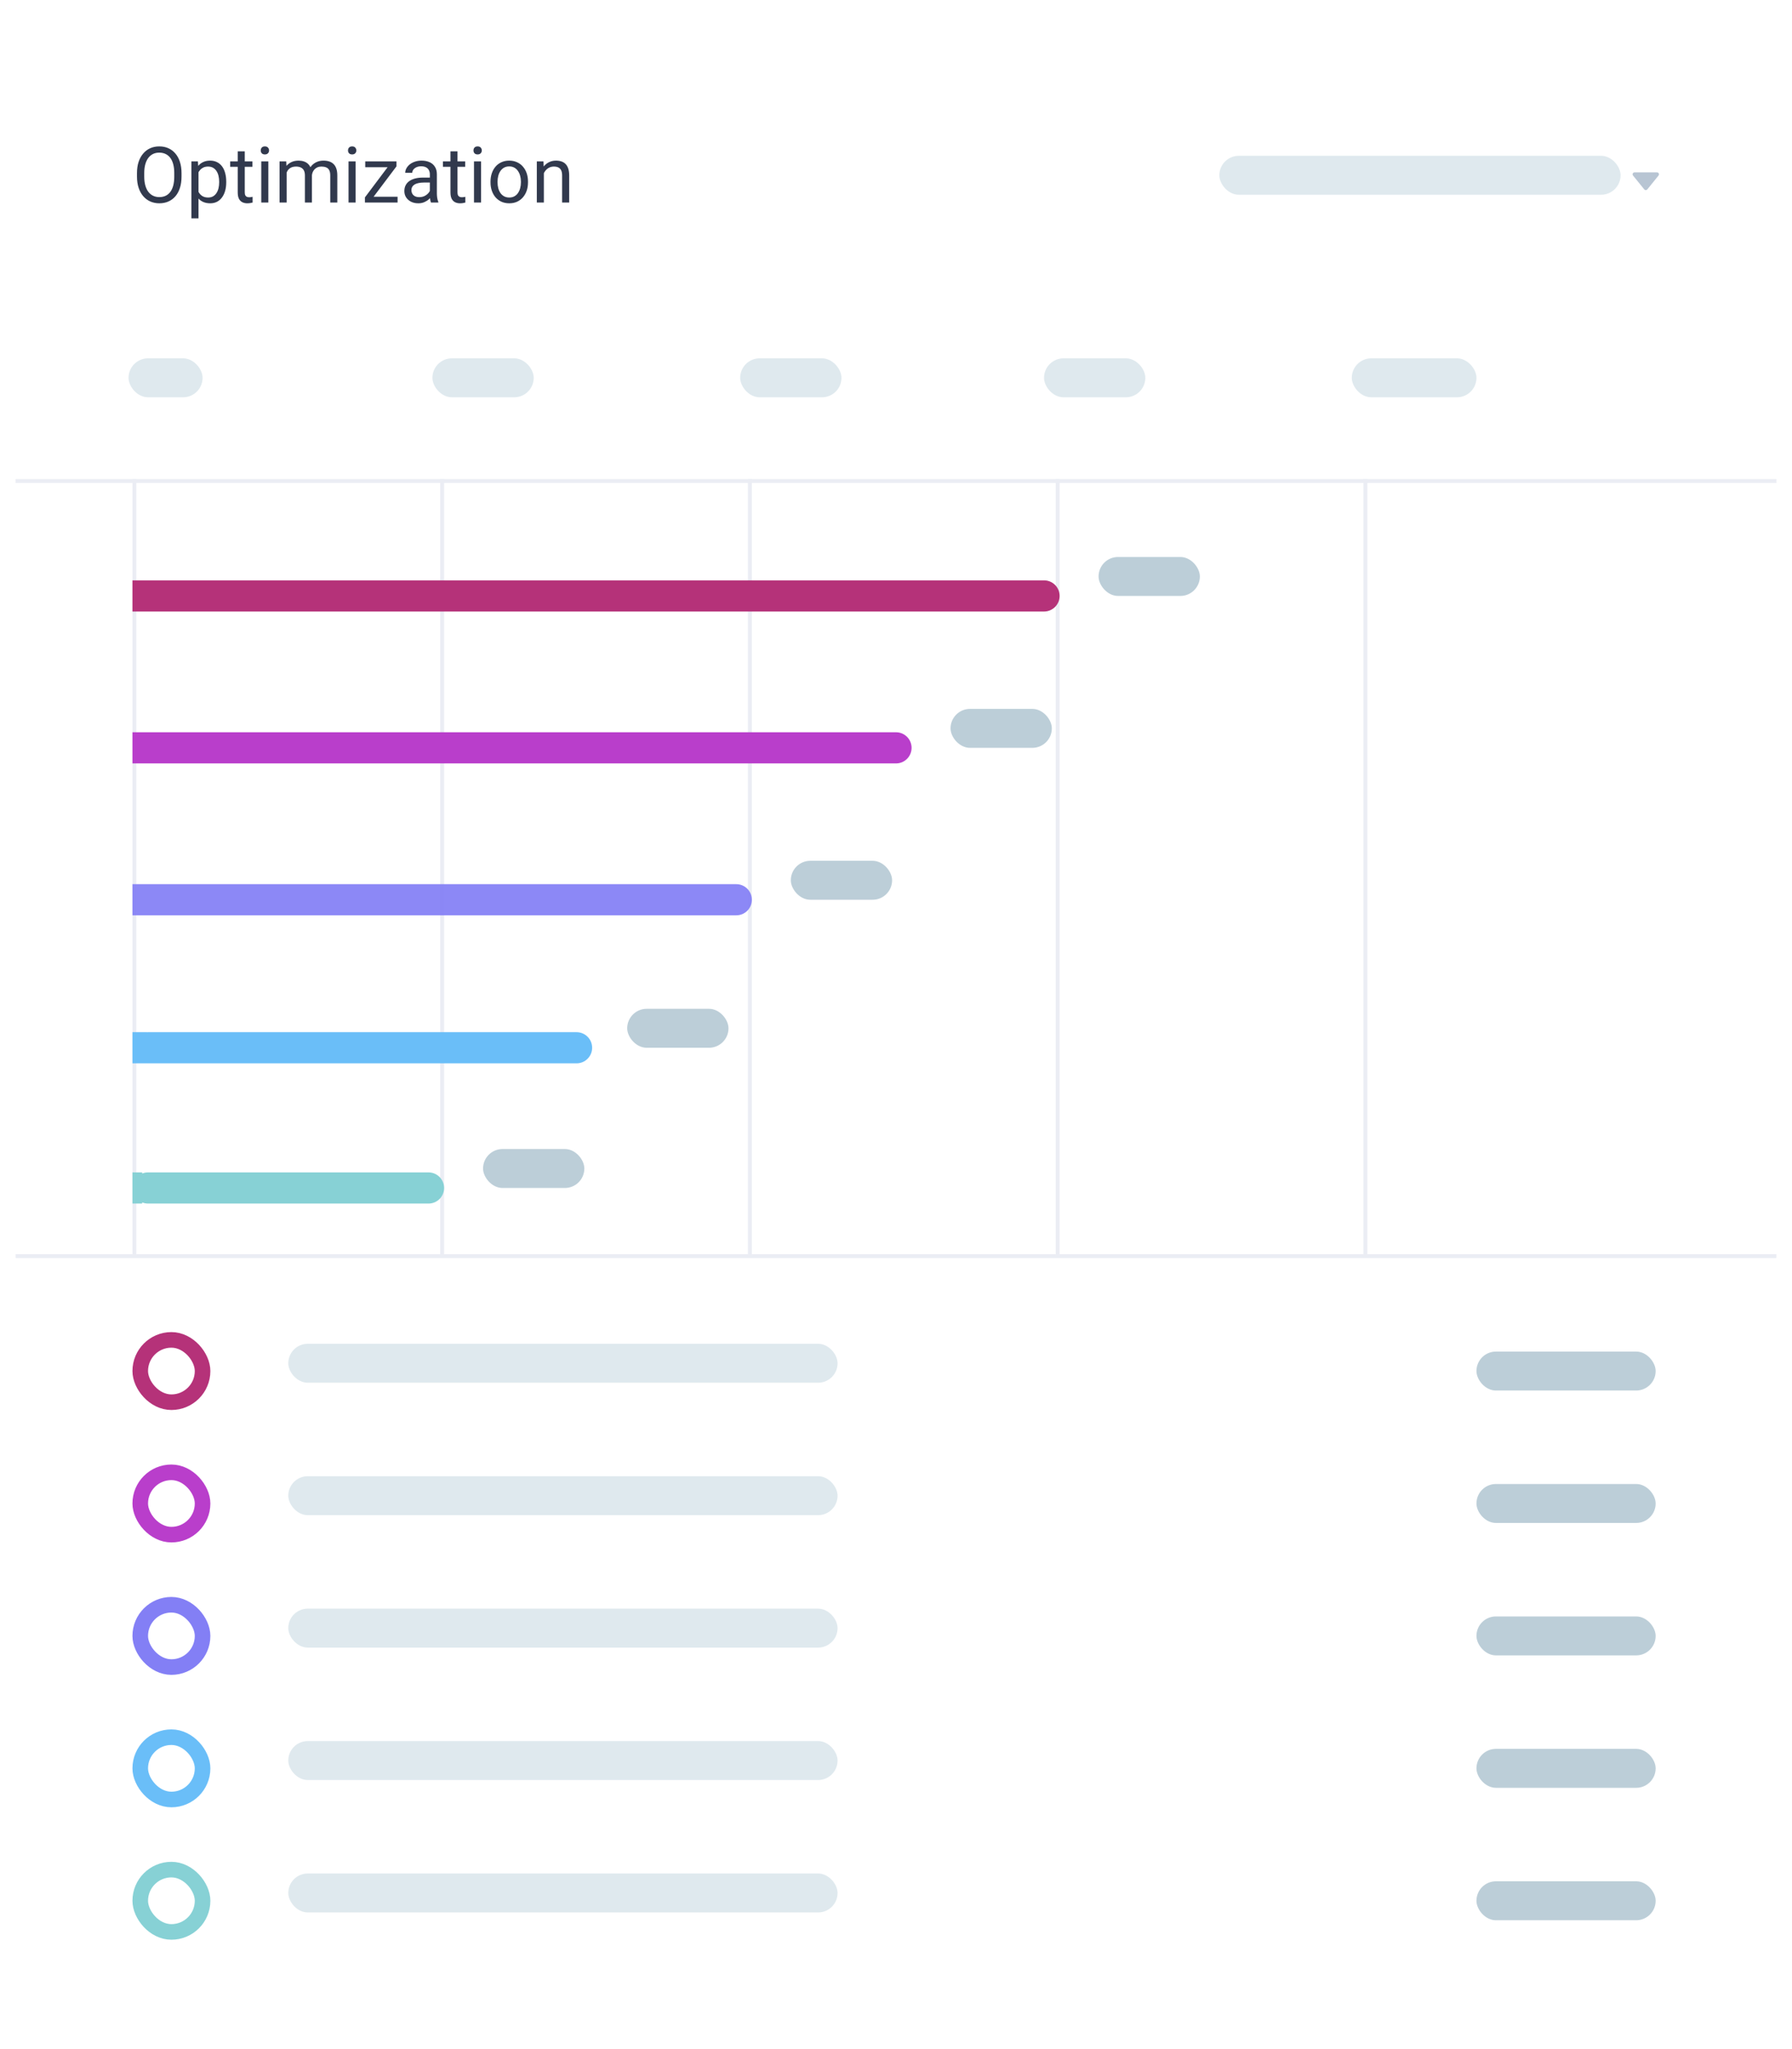 <svg width="460" height="526" viewBox="0 0 460 526" fill="none" xmlns="http://www.w3.org/2000/svg">
<g filter="url(#filter0_d_242_1016)">
<rect x="4" y="3" width="452" height="518" rx="20" fill="white"/>
</g>
<path fill-rule="evenodd" clip-rule="evenodd" d="M425.352 44.251C425.773 44.251 426.006 44.739 425.741 45.066L422.856 48.63C422.656 48.877 422.279 48.877 422.079 48.63L419.194 45.066C418.93 44.739 419.162 44.251 419.583 44.251L425.352 44.251Z" fill="#B8C5D3"/>
<rect x="313" y="40" width="103" height="10" rx="5" fill="#DFE9EE"/>
<path d="M46.598 44.441V45.34C46.598 46.408 46.464 47.365 46.197 48.211C45.93 49.057 45.546 49.777 45.045 50.369C44.544 50.962 43.941 51.414 43.238 51.727C42.542 52.039 41.76 52.195 40.895 52.195C40.055 52.195 39.283 52.039 38.58 51.727C37.883 51.414 37.278 50.962 36.764 50.369C36.256 49.777 35.862 49.057 35.582 48.211C35.302 47.365 35.162 46.408 35.162 45.34V44.441C35.162 43.374 35.299 42.42 35.572 41.58C35.852 40.734 36.246 40.014 36.754 39.422C37.262 38.823 37.864 38.367 38.56 38.055C39.264 37.742 40.035 37.586 40.875 37.586C41.741 37.586 42.522 37.742 43.219 38.055C43.922 38.367 44.524 38.823 45.025 39.422C45.533 40.014 45.921 40.734 46.188 41.58C46.461 42.42 46.598 43.374 46.598 44.441ZM44.732 45.34V44.422C44.732 43.575 44.645 42.827 44.469 42.176C44.3 41.525 44.049 40.978 43.717 40.535C43.385 40.092 42.978 39.757 42.496 39.529C42.021 39.301 41.48 39.188 40.875 39.188C40.289 39.188 39.758 39.301 39.283 39.529C38.815 39.757 38.411 40.092 38.072 40.535C37.74 40.978 37.483 41.525 37.301 42.176C37.118 42.827 37.027 43.575 37.027 44.422V45.34C37.027 46.193 37.118 46.948 37.301 47.605C37.483 48.257 37.743 48.807 38.082 49.256C38.427 49.699 38.834 50.034 39.303 50.262C39.778 50.49 40.309 50.603 40.895 50.603C41.507 50.603 42.05 50.49 42.525 50.262C43.001 50.034 43.401 49.699 43.727 49.256C44.059 48.807 44.309 48.257 44.478 47.605C44.648 46.948 44.732 46.193 44.732 45.34ZM50.953 43.465V56.062H49.137V41.434H50.797L50.953 43.465ZM58.072 46.629V46.834C58.072 47.602 57.981 48.315 57.799 48.973C57.617 49.624 57.35 50.19 56.998 50.672C56.653 51.154 56.227 51.528 55.719 51.795C55.211 52.062 54.628 52.195 53.971 52.195C53.3 52.195 52.708 52.085 52.193 51.863C51.679 51.642 51.243 51.32 50.885 50.897C50.527 50.473 50.24 49.965 50.025 49.373C49.817 48.781 49.674 48.113 49.596 47.371V46.277C49.674 45.496 49.82 44.796 50.035 44.178C50.25 43.559 50.533 43.032 50.885 42.596C51.243 42.153 51.676 41.818 52.184 41.59C52.691 41.355 53.277 41.238 53.941 41.238C54.605 41.238 55.195 41.368 55.709 41.629C56.223 41.883 56.656 42.247 57.008 42.723C57.359 43.198 57.623 43.768 57.799 44.432C57.981 45.089 58.072 45.822 58.072 46.629ZM56.256 46.834V46.629C56.256 46.102 56.2 45.607 56.09 45.145C55.979 44.676 55.807 44.266 55.572 43.914C55.344 43.556 55.051 43.276 54.693 43.074C54.335 42.866 53.909 42.762 53.414 42.762C52.958 42.762 52.561 42.84 52.223 42.996C51.891 43.152 51.607 43.364 51.373 43.631C51.139 43.891 50.947 44.191 50.797 44.529C50.654 44.861 50.546 45.206 50.475 45.565V48.094C50.605 48.55 50.787 48.979 51.022 49.383C51.256 49.78 51.568 50.102 51.959 50.35C52.35 50.59 52.841 50.711 53.434 50.711C53.922 50.711 54.342 50.61 54.693 50.408C55.051 50.2 55.344 49.917 55.572 49.559C55.807 49.2 55.979 48.79 56.09 48.328C56.2 47.859 56.256 47.361 56.256 46.834ZM64.801 41.434V42.82H59.088V41.434H64.801ZM61.022 38.865H62.828V49.383C62.828 49.741 62.883 50.011 62.994 50.193C63.105 50.376 63.248 50.496 63.424 50.555C63.6 50.613 63.788 50.643 63.99 50.643C64.14 50.643 64.296 50.63 64.459 50.603C64.628 50.571 64.755 50.545 64.84 50.525L64.85 52C64.706 52.046 64.518 52.088 64.283 52.127C64.055 52.172 63.779 52.195 63.453 52.195C63.01 52.195 62.603 52.107 62.232 51.932C61.861 51.756 61.565 51.463 61.344 51.053C61.129 50.636 61.022 50.076 61.022 49.373V38.865ZM68.883 41.434V52H67.066V41.434H68.883ZM66.93 38.631C66.93 38.338 67.018 38.09 67.193 37.889C67.376 37.687 67.643 37.586 67.994 37.586C68.339 37.586 68.603 37.687 68.785 37.889C68.974 38.09 69.068 38.338 69.068 38.631C69.068 38.911 68.974 39.152 68.785 39.353C68.603 39.549 68.339 39.647 67.994 39.647C67.643 39.647 67.376 39.549 67.193 39.353C67.018 39.152 66.93 38.911 66.93 38.631ZM73.58 43.533V52H71.764V41.434H73.482L73.58 43.533ZM73.209 46.316L72.369 46.287C72.376 45.565 72.47 44.897 72.652 44.285C72.835 43.667 73.105 43.13 73.463 42.674C73.821 42.218 74.267 41.867 74.801 41.619C75.335 41.365 75.953 41.238 76.656 41.238C77.151 41.238 77.607 41.31 78.023 41.453C78.44 41.59 78.801 41.808 79.107 42.107C79.413 42.407 79.651 42.791 79.82 43.26C79.99 43.728 80.074 44.295 80.074 44.959V52H78.268V45.047C78.268 44.493 78.173 44.051 77.984 43.719C77.802 43.387 77.542 43.146 77.203 42.996C76.865 42.84 76.467 42.762 76.012 42.762C75.478 42.762 75.032 42.856 74.674 43.045C74.316 43.234 74.029 43.494 73.814 43.826C73.6 44.158 73.443 44.539 73.346 44.969C73.255 45.392 73.209 45.841 73.209 46.316ZM80.055 45.32L78.844 45.691C78.85 45.112 78.945 44.555 79.127 44.022C79.316 43.488 79.586 43.012 79.938 42.596C80.296 42.179 80.735 41.85 81.256 41.609C81.777 41.362 82.372 41.238 83.043 41.238C83.609 41.238 84.111 41.313 84.547 41.463C84.99 41.613 85.361 41.844 85.66 42.156C85.966 42.462 86.197 42.856 86.353 43.338C86.51 43.82 86.588 44.393 86.588 45.057V52H84.772V45.037C84.772 44.445 84.677 43.986 84.488 43.66C84.306 43.328 84.046 43.097 83.707 42.967C83.375 42.83 82.978 42.762 82.516 42.762C82.118 42.762 81.767 42.83 81.461 42.967C81.155 43.103 80.898 43.292 80.689 43.533C80.481 43.768 80.322 44.038 80.211 44.344C80.107 44.65 80.055 44.975 80.055 45.32ZM91.285 41.434V52H89.469V41.434H91.285ZM89.332 38.631C89.332 38.338 89.42 38.09 89.596 37.889C89.778 37.687 90.045 37.586 90.397 37.586C90.742 37.586 91.005 37.687 91.188 37.889C91.376 38.09 91.471 38.338 91.471 38.631C91.471 38.911 91.376 39.152 91.188 39.353C91.005 39.549 90.742 39.647 90.397 39.647C90.045 39.647 89.778 39.549 89.596 39.353C89.42 39.152 89.332 38.911 89.332 38.631ZM102.057 50.516V52H94.371V50.516H102.057ZM101.773 42.713L94.781 52H93.678V50.672L100.621 41.434H101.773V42.713ZM100.973 41.434V42.928H93.756V41.434H100.973ZM110.338 50.193V44.754C110.338 44.337 110.253 43.976 110.084 43.67C109.921 43.357 109.674 43.117 109.342 42.947C109.01 42.778 108.6 42.693 108.111 42.693C107.656 42.693 107.255 42.772 106.91 42.928C106.572 43.084 106.305 43.289 106.109 43.543C105.921 43.797 105.826 44.07 105.826 44.363H104.02C104.02 43.986 104.117 43.611 104.312 43.24C104.508 42.869 104.788 42.534 105.152 42.234C105.523 41.928 105.966 41.688 106.48 41.512C107.001 41.329 107.581 41.238 108.219 41.238C108.987 41.238 109.664 41.368 110.25 41.629C110.842 41.889 111.305 42.283 111.637 42.81C111.975 43.331 112.145 43.986 112.145 44.773V49.695C112.145 50.047 112.174 50.421 112.232 50.818C112.298 51.215 112.392 51.557 112.516 51.844V52H110.631C110.54 51.792 110.468 51.515 110.416 51.17C110.364 50.818 110.338 50.493 110.338 50.193ZM110.65 45.594L110.67 46.863H108.844C108.329 46.863 107.87 46.906 107.467 46.99C107.063 47.068 106.725 47.189 106.451 47.352C106.178 47.514 105.969 47.719 105.826 47.967C105.683 48.208 105.611 48.491 105.611 48.816C105.611 49.148 105.686 49.451 105.836 49.725C105.986 49.998 106.21 50.216 106.51 50.379C106.816 50.535 107.19 50.613 107.633 50.613C108.186 50.613 108.674 50.496 109.098 50.262C109.521 50.027 109.856 49.741 110.104 49.402C110.357 49.064 110.494 48.735 110.514 48.416L111.285 49.285C111.24 49.559 111.116 49.861 110.914 50.193C110.712 50.525 110.442 50.844 110.104 51.15C109.771 51.45 109.374 51.7 108.912 51.902C108.456 52.098 107.942 52.195 107.369 52.195C106.653 52.195 106.025 52.055 105.484 51.775C104.951 51.495 104.534 51.121 104.234 50.652C103.941 50.177 103.795 49.647 103.795 49.06C103.795 48.494 103.906 47.996 104.127 47.566C104.348 47.13 104.667 46.769 105.084 46.482C105.501 46.19 106.002 45.968 106.588 45.818C107.174 45.669 107.828 45.594 108.551 45.594H110.65ZM119.41 41.434V42.82H113.697V41.434H119.41ZM115.631 38.865H117.438V49.383C117.438 49.741 117.493 50.011 117.604 50.193C117.714 50.376 117.857 50.496 118.033 50.555C118.209 50.613 118.398 50.643 118.6 50.643C118.749 50.643 118.906 50.63 119.068 50.603C119.238 50.571 119.365 50.545 119.449 50.525L119.459 52C119.316 52.046 119.127 52.088 118.893 52.127C118.665 52.172 118.388 52.195 118.062 52.195C117.62 52.195 117.213 52.107 116.842 51.932C116.471 51.756 116.174 51.463 115.953 51.053C115.738 50.636 115.631 50.076 115.631 49.373V38.865ZM123.492 41.434V52H121.676V41.434H123.492ZM121.539 38.631C121.539 38.338 121.627 38.09 121.803 37.889C121.985 37.687 122.252 37.586 122.604 37.586C122.949 37.586 123.212 37.687 123.395 37.889C123.583 38.09 123.678 38.338 123.678 38.631C123.678 38.911 123.583 39.152 123.395 39.353C123.212 39.549 122.949 39.647 122.604 39.647C122.252 39.647 121.985 39.549 121.803 39.353C121.627 39.152 121.539 38.911 121.539 38.631ZM125.914 46.834V46.609C125.914 45.848 126.025 45.141 126.246 44.49C126.467 43.833 126.786 43.263 127.203 42.781C127.62 42.293 128.124 41.915 128.717 41.648C129.309 41.375 129.973 41.238 130.709 41.238C131.451 41.238 132.118 41.375 132.711 41.648C133.31 41.915 133.818 42.293 134.234 42.781C134.658 43.263 134.98 43.833 135.201 44.49C135.423 45.141 135.533 45.848 135.533 46.609V46.834C135.533 47.596 135.423 48.302 135.201 48.953C134.98 49.604 134.658 50.174 134.234 50.662C133.818 51.144 133.313 51.522 132.721 51.795C132.135 52.062 131.471 52.195 130.729 52.195C129.986 52.195 129.319 52.062 128.727 51.795C128.134 51.522 127.626 51.144 127.203 50.662C126.786 50.174 126.467 49.604 126.246 48.953C126.025 48.302 125.914 47.596 125.914 46.834ZM127.721 46.609V46.834C127.721 47.361 127.783 47.859 127.906 48.328C128.03 48.79 128.215 49.2 128.463 49.559C128.717 49.917 129.033 50.2 129.41 50.408C129.788 50.61 130.227 50.711 130.729 50.711C131.223 50.711 131.656 50.61 132.027 50.408C132.405 50.2 132.717 49.917 132.965 49.559C133.212 49.2 133.398 48.79 133.521 48.328C133.652 47.859 133.717 47.361 133.717 46.834V46.609C133.717 46.089 133.652 45.597 133.521 45.135C133.398 44.666 133.209 44.253 132.955 43.895C132.708 43.53 132.395 43.243 132.018 43.035C131.646 42.827 131.21 42.723 130.709 42.723C130.214 42.723 129.778 42.827 129.4 43.035C129.029 43.243 128.717 43.53 128.463 43.895C128.215 44.253 128.03 44.666 127.906 45.135C127.783 45.597 127.721 46.089 127.721 46.609ZM139.605 43.69V52H137.799V41.434H139.508L139.605 43.69ZM139.176 46.316L138.424 46.287C138.43 45.565 138.538 44.897 138.746 44.285C138.954 43.667 139.247 43.13 139.625 42.674C140.003 42.218 140.452 41.867 140.973 41.619C141.5 41.365 142.083 41.238 142.721 41.238C143.242 41.238 143.71 41.31 144.127 41.453C144.544 41.59 144.898 41.811 145.191 42.117C145.491 42.423 145.719 42.82 145.875 43.309C146.031 43.79 146.109 44.38 146.109 45.076V52H144.293V45.057C144.293 44.503 144.212 44.06 144.049 43.728C143.886 43.39 143.648 43.146 143.336 42.996C143.023 42.84 142.639 42.762 142.184 42.762C141.734 42.762 141.324 42.856 140.953 43.045C140.589 43.234 140.273 43.494 140.006 43.826C139.745 44.158 139.54 44.539 139.391 44.969C139.247 45.392 139.176 45.841 139.176 46.316Z" fill="#31394D"/>
<rect x="33" y="92" width="19" height="10" rx="5" fill="#DFE9EE"/>
<rect x="111" y="92" width="26" height="10" rx="5" fill="#DFE9EE"/>
<rect x="190" y="92" width="26" height="10" rx="5" fill="#DFE9EE"/>
<rect x="268" y="92" width="26" height="10" rx="5" fill="#DFE9EE"/>
<rect x="347" y="92" width="32" height="10" rx="5" fill="#DFE9EE"/>
<rect x="34" y="123" width="1" height="199" fill="#EBEDF4"/>
<rect x="113" y="123" width="1" height="199" fill="#EBEDF4"/>
<rect x="192" y="123" width="1" height="199" fill="#EBEDF4"/>
<rect x="271" y="123" width="1" height="199" fill="#EBEDF4"/>
<rect x="350" y="123" width="1" height="199" fill="#EBEDF4"/>
<rect x="4" y="322" width="452" height="1" fill="#EBEDF4"/>
<rect x="4" y="123" width="452" height="1" fill="#EBEDF4"/>
<g filter="url(#filter1_d_242_1016)">
<path fill-rule="evenodd" clip-rule="evenodd" d="M34 300V296H36.5V296.291C36.963 296.103 37.469 296 38 296H110C112.209 296 114 297.791 114 300C114 302.209 112.209 304 110 304H38C37.47 304 36.963 303.897 36.5 303.709V304H34V300Z" fill="#87D1D5"/>
</g>
<rect x="124" y="295" width="26" height="10" rx="5" fill="#BCCED8"/>
<g filter="url(#filter2_d_242_1016)">
<path fill-rule="evenodd" clip-rule="evenodd" d="M34 264V260H37.688V260.012C37.791 260.004 37.895 260 38 260H148C150.209 260 152 261.791 152 264C152 266.209 150.209 268 148 268H38C37.895 268 37.791 267.996 37.688 267.988V268H34V264Z" fill="#6ABEF8"/>
</g>
<rect x="161" y="259" width="26" height="10" rx="5" fill="#BCCED8"/>
<g filter="url(#filter3_d_242_1016)">
<path fill-rule="evenodd" clip-rule="evenodd" d="M34 148V144H38H43.243H268C270.209 144 272 145.791 272 148C272 150.209 270.209 152 268 152H43.243H38H34V148Z" fill="#B53279"/>
</g>
<rect x="282" y="143" width="26" height="10" rx="5" fill="#BCCED8"/>
<g filter="url(#filter4_d_242_1016)">
<path fill-rule="evenodd" clip-rule="evenodd" d="M34 187V183H38H42H230C232.209 183 234 184.791 234 187C234 189.209 232.209 191 230 191H42H38H34V187Z" fill="#B93ECB"/>
</g>
<rect x="244" y="182" width="26" height="10" rx="5" fill="#BCCED8"/>
<g filter="url(#filter5_d_242_1016)">
<path fill-rule="evenodd" clip-rule="evenodd" d="M34 226V222H38H39.364H189C191.209 222 193 223.791 193 226C193 228.209 191.209 230 189 230H39.364H38H34V226Z" fill="#837FF5" fill-opacity="0.929"/>
</g>
<rect x="203" y="221" width="26" height="10" rx="5" fill="#BCCED8"/>
<rect x="74" y="345" width="141" height="10" rx="5" fill="#DFE9EE"/>
<rect x="36" y="344" width="16" height="16" rx="8" fill="white" stroke="#B53279" stroke-width="4"/>
<rect x="379" y="347" width="46" height="10" rx="5" fill="#BCCED8"/>
<rect x="74" y="481" width="141" height="10" rx="5" fill="#DFE9EE"/>
<rect x="379" y="483" width="46" height="10" rx="5" fill="#BCCED8"/>
<rect x="36" y="480" width="16" height="16" rx="8" fill="white" stroke="#87D1D5" stroke-width="4"/>
<rect x="74" y="379" width="141" height="10" rx="5" fill="#DFE9EE"/>
<rect x="379" y="381" width="46" height="10" rx="5" fill="#BCCED8"/>
<rect x="36" y="378" width="16" height="16" rx="8" fill="white" stroke="#B93ECB" stroke-width="4"/>
<rect x="74" y="413" width="141" height="10" rx="5" fill="#DFE9EE"/>
<rect x="379" y="415" width="46" height="10" rx="5" fill="#BCCED8"/>
<rect x="36" y="412" width="16" height="16" rx="8" fill="white" stroke="#837FF5" stroke-width="4"/>
<rect x="74" y="447" width="141" height="10" rx="5" fill="#DFE9EE"/>
<rect x="379" y="449" width="46" height="10" rx="5" fill="#BCCED8"/>
<rect x="36" y="446" width="16" height="16" rx="8" fill="white" stroke="#6ABEF8" stroke-width="4"/>
<defs>
<filter id="filter0_d_242_1016" x="0" y="0" width="460" height="526" filterUnits="userSpaceOnUse" color-interpolation-filters="sRGB">
<feFlood flood-opacity="0" result="BackgroundImageFix"/>
<feColorMatrix in="SourceAlpha" type="matrix" values="0 0 0 0 0 0 0 0 0 0 0 0 0 0 0 0 0 0 127 0" result="hardAlpha"/>
<feOffset dy="1"/>
<feGaussianBlur stdDeviation="2"/>
<feColorMatrix type="matrix" values="0 0 0 0 0.898 0 0 0 0 0.914 0 0 0 0 0.949 0 0 0 1 0"/>
<feBlend mode="normal" in2="BackgroundImageFix" result="effect1_dropShadow_242_1016"/>
<feBlend mode="normal" in="SourceGraphic" in2="effect1_dropShadow_242_1016" result="shape"/>
</filter>
<filter id="filter1_d_242_1016" x="24" y="291" width="100" height="28" filterUnits="userSpaceOnUse" color-interpolation-filters="sRGB">
<feFlood flood-opacity="0" result="BackgroundImageFix"/>
<feColorMatrix in="SourceAlpha" type="matrix" values="0 0 0 0 0 0 0 0 0 0 0 0 0 0 0 0 0 0 127 0" result="hardAlpha"/>
<feOffset dy="5"/>
<feGaussianBlur stdDeviation="5"/>
<feColorMatrix type="matrix" values="0 0 0 0 0 0 0 0 0 0 0 0 0 0 0 0 0 0 0.1 0"/>
<feBlend mode="normal" in2="BackgroundImageFix" result="effect1_dropShadow_242_1016"/>
<feBlend mode="normal" in="SourceGraphic" in2="effect1_dropShadow_242_1016" result="shape"/>
</filter>
<filter id="filter2_d_242_1016" x="24" y="255" width="138" height="28" filterUnits="userSpaceOnUse" color-interpolation-filters="sRGB">
<feFlood flood-opacity="0" result="BackgroundImageFix"/>
<feColorMatrix in="SourceAlpha" type="matrix" values="0 0 0 0 0 0 0 0 0 0 0 0 0 0 0 0 0 0 127 0" result="hardAlpha"/>
<feOffset dy="5"/>
<feGaussianBlur stdDeviation="5"/>
<feColorMatrix type="matrix" values="0 0 0 0 0 0 0 0 0 0 0 0 0 0 0 0 0 0 0.1 0"/>
<feBlend mode="normal" in2="BackgroundImageFix" result="effect1_dropShadow_242_1016"/>
<feBlend mode="normal" in="SourceGraphic" in2="effect1_dropShadow_242_1016" result="shape"/>
</filter>
<filter id="filter3_d_242_1016" x="24" y="139" width="258" height="28" filterUnits="userSpaceOnUse" color-interpolation-filters="sRGB">
<feFlood flood-opacity="0" result="BackgroundImageFix"/>
<feColorMatrix in="SourceAlpha" type="matrix" values="0 0 0 0 0 0 0 0 0 0 0 0 0 0 0 0 0 0 127 0" result="hardAlpha"/>
<feOffset dy="5"/>
<feGaussianBlur stdDeviation="5"/>
<feColorMatrix type="matrix" values="0 0 0 0 0 0 0 0 0 0 0 0 0 0 0 0 0 0 0.1 0"/>
<feBlend mode="normal" in2="BackgroundImageFix" result="effect1_dropShadow_242_1016"/>
<feBlend mode="normal" in="SourceGraphic" in2="effect1_dropShadow_242_1016" result="shape"/>
</filter>
<filter id="filter4_d_242_1016" x="24" y="178" width="220" height="28" filterUnits="userSpaceOnUse" color-interpolation-filters="sRGB">
<feFlood flood-opacity="0" result="BackgroundImageFix"/>
<feColorMatrix in="SourceAlpha" type="matrix" values="0 0 0 0 0 0 0 0 0 0 0 0 0 0 0 0 0 0 127 0" result="hardAlpha"/>
<feOffset dy="5"/>
<feGaussianBlur stdDeviation="5"/>
<feColorMatrix type="matrix" values="0 0 0 0 0 0 0 0 0 0 0 0 0 0 0 0 0 0 0.1 0"/>
<feBlend mode="normal" in2="BackgroundImageFix" result="effect1_dropShadow_242_1016"/>
<feBlend mode="normal" in="SourceGraphic" in2="effect1_dropShadow_242_1016" result="shape"/>
</filter>
<filter id="filter5_d_242_1016" x="24" y="217" width="179" height="28" filterUnits="userSpaceOnUse" color-interpolation-filters="sRGB">
<feFlood flood-opacity="0" result="BackgroundImageFix"/>
<feColorMatrix in="SourceAlpha" type="matrix" values="0 0 0 0 0 0 0 0 0 0 0 0 0 0 0 0 0 0 127 0" result="hardAlpha"/>
<feOffset dy="5"/>
<feGaussianBlur stdDeviation="5"/>
<feColorMatrix type="matrix" values="0 0 0 0 0 0 0 0 0 0 0 0 0 0 0 0 0 0 0.1 0"/>
<feBlend mode="normal" in2="BackgroundImageFix" result="effect1_dropShadow_242_1016"/>
<feBlend mode="normal" in="SourceGraphic" in2="effect1_dropShadow_242_1016" result="shape"/>
</filter>
</defs>
</svg>
